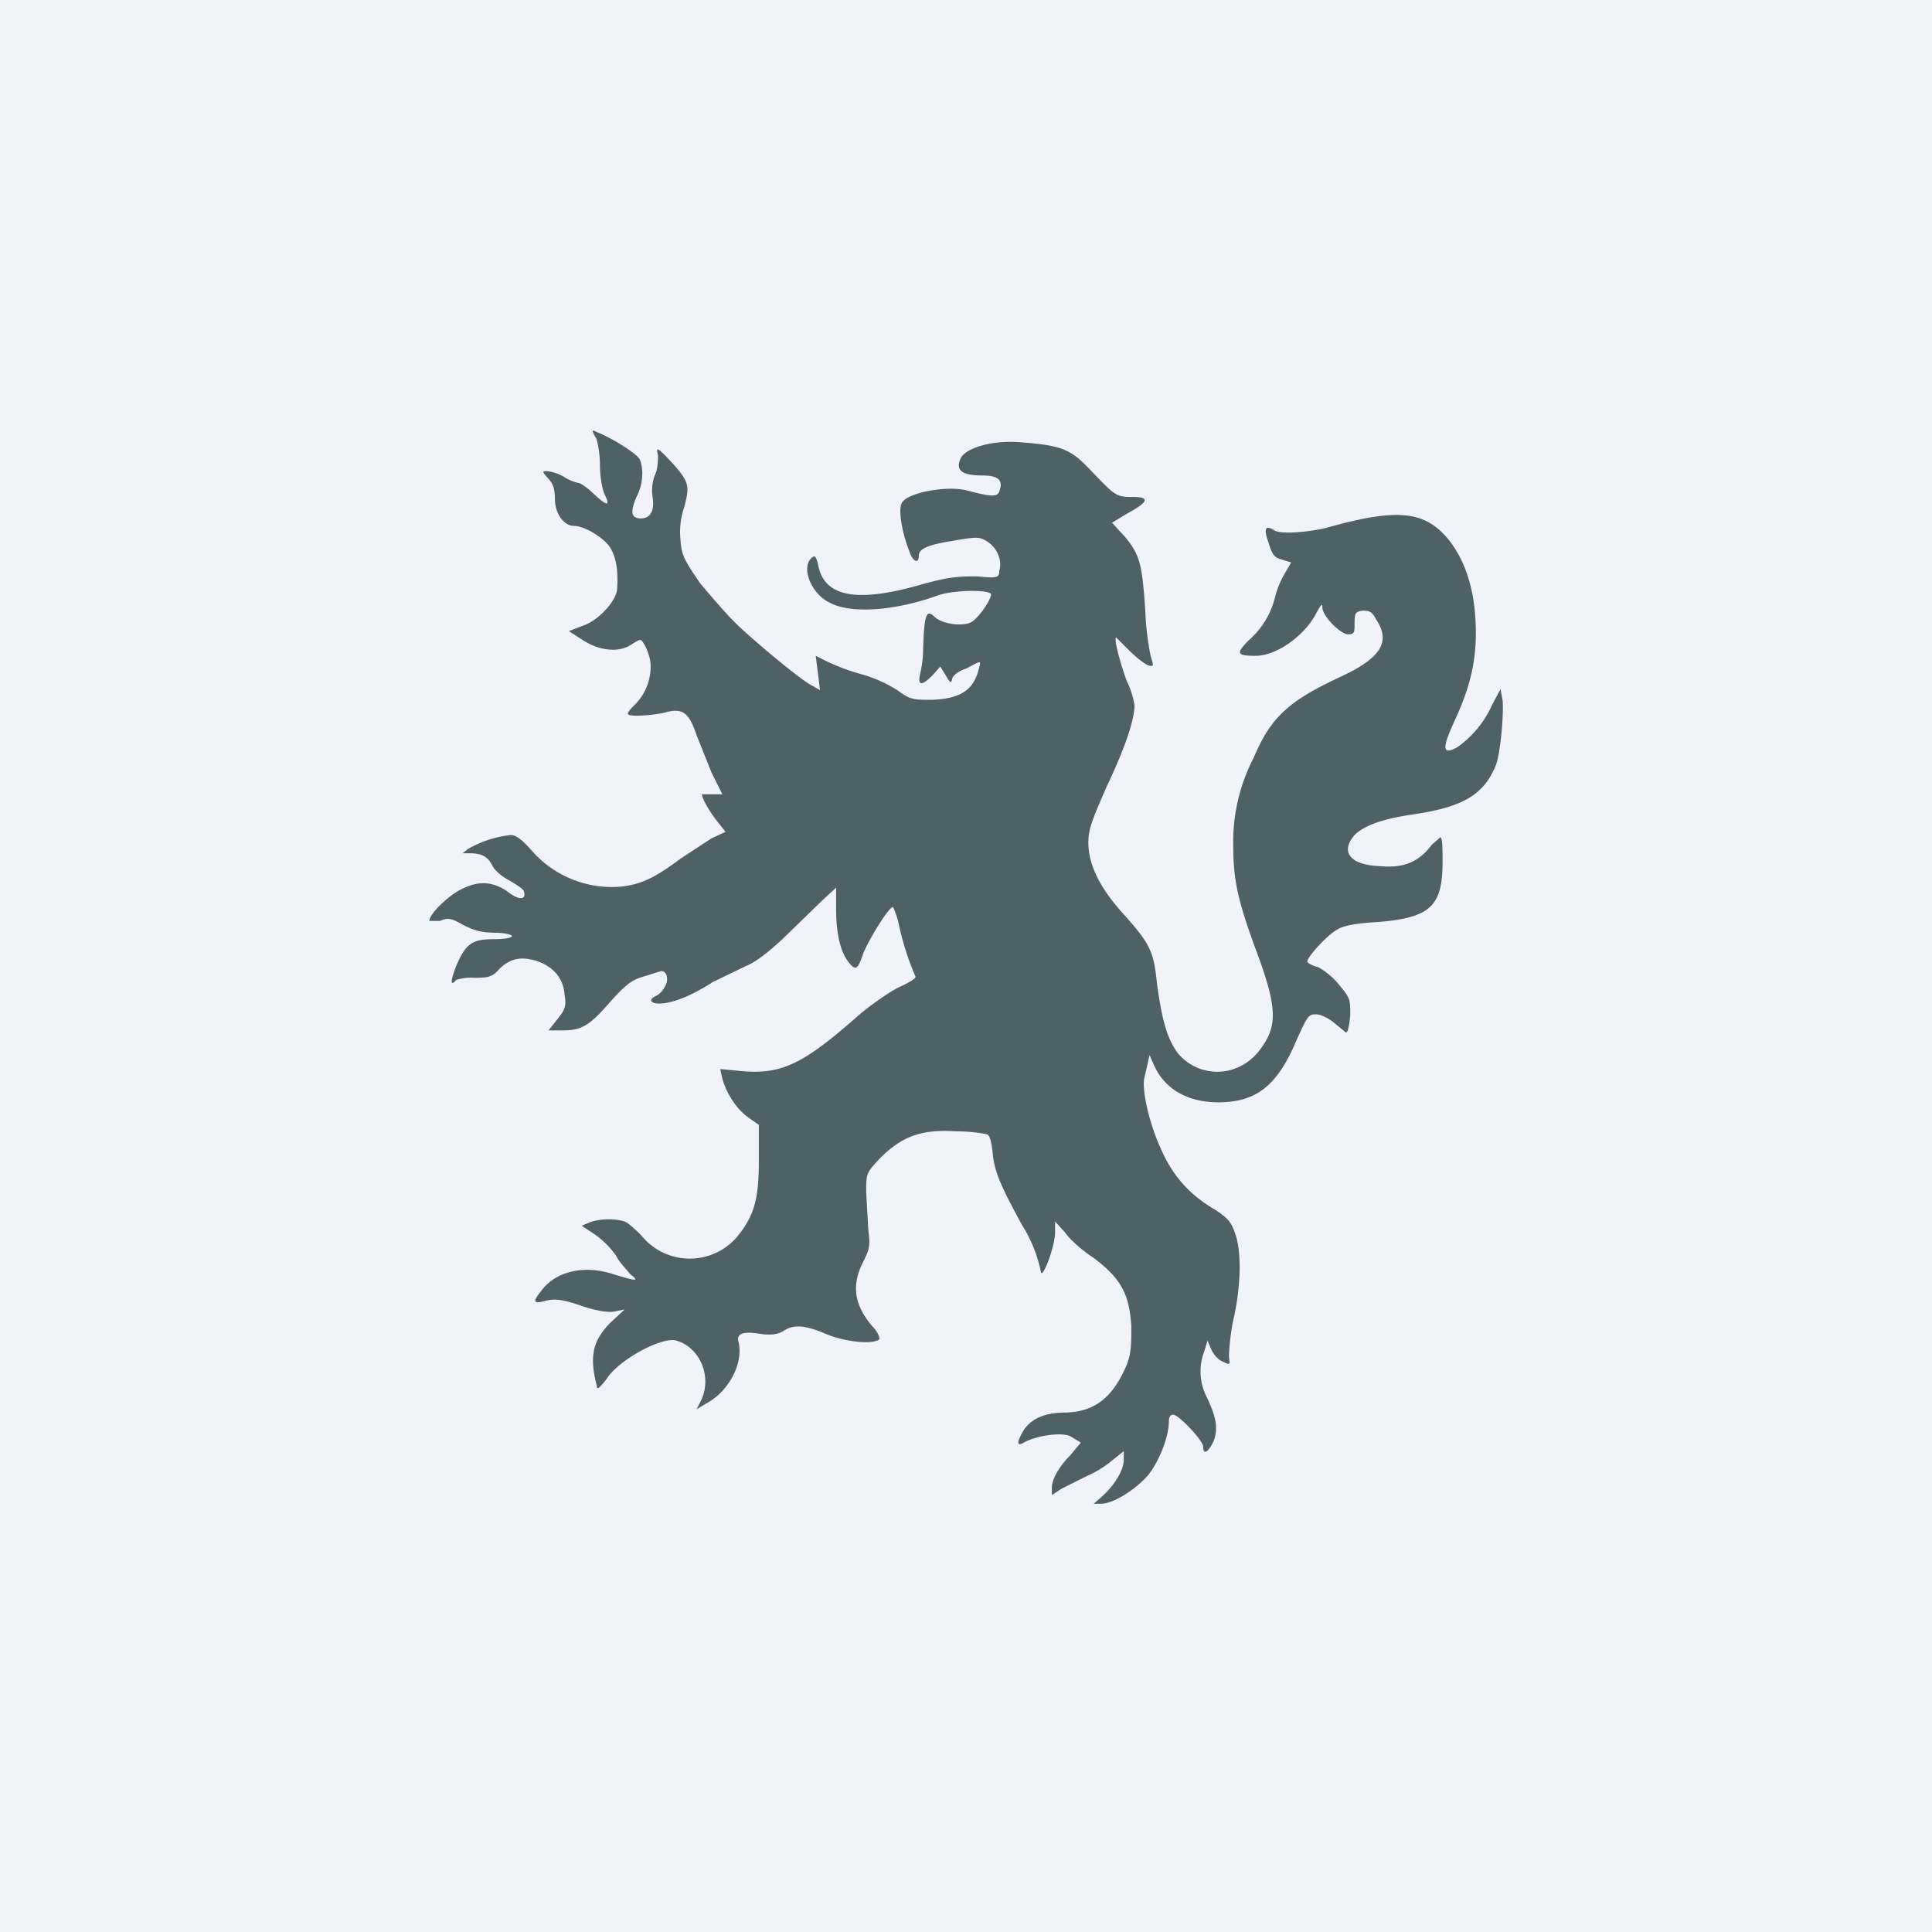 <!-- by TradingView --><svg width="18" height="18" viewBox="0 0 18 18" xmlns="http://www.w3.org/2000/svg"><path fill="#F0F3FA" d="M0 0h18v18H0z"/><path d="M5.55 4.07c.02.05.04.16.04.27 0 .1.02.21.04.26.06.12.03.12-.1 0-.05-.05-.12-.1-.14-.1a.42.42 0 0 1-.14-.06.43.43 0 0 0-.15-.05c-.05 0-.05 0 0 .06.05.05.07.1.07.2 0 .13.08.25.18.25.1 0 .29.12.34.21.05.09.07.2.06.37 0 .11-.17.3-.32.35l-.13.05.14.09c.16.1.34.11.45.03.08-.05.08-.05.11 0 .02.03.05.1.06.17a.5.5 0 0 1-.15.4c-.03.03-.06.06-.06.08 0 .03.2.02.34-.01.17-.05.23 0 .3.21l.14.35.1.2h-.19c0 .04.07.16.14.25l.08.1-.13.06-.29.19c-.24.18-.37.24-.55.26a.99.99 0 0 1-.84-.34c-.08-.09-.14-.14-.19-.14a1 1 0 0 0-.4.13l-.05.04h.07c.12 0 .17.04.21.12.02.04.09.1.15.13.07.04.13.08.14.1.03.09-.05.09-.16 0-.14-.09-.27-.1-.45 0-.12.07-.27.22-.27.28h.1c.07-.03.1-.03.22.04.1.05.17.07.3.07.08 0 .15.02.15.03 0 .02-.08.03-.17.03-.2 0-.26.04-.35.25-.05.13-.06.2 0 .13a.45.45 0 0 1 .17-.02c.13 0 .17-.01.23-.08.1-.1.2-.12.34-.08.16.05.26.16.27.32.02.11 0 .14-.07.23l-.08.1h.12c.18 0 .25-.03.45-.26.15-.17.21-.21.31-.24l.16-.05c.06-.02.09.08.04.15a.19.19 0 0 1-.08.08c-.07.03-.05.07.03.07.12 0 .3-.07.5-.2L6.95 9c.08-.03.2-.12.35-.26l.36-.35.13-.12v.2c0 .23.04.4.12.5.06.07.08.07.13-.08.05-.13.24-.44.28-.44 0 0 .04.08.06.19a2.6 2.6 0 0 0 .15.46c0 .02-.07.06-.16.1-.08.04-.24.15-.36.25-.52.46-.72.56-1.09.53l-.21-.02.02.09c.04.14.13.28.24.36l.1.07v.33c0 .36-.04.51-.2.71a.58.58 0 0 1-.86.03 1.09 1.09 0 0 0-.17-.16c-.08-.04-.25-.04-.35 0l-.07.03.12.08a.8.8 0 0 1 .2.2c.03.06.1.13.13.17.09.07.07.07-.16 0-.28-.09-.54-.02-.67.16-.08.1-.07.12.04.09.08-.02.14-.02.32.04.14.05.26.07.32.06l.1-.02-.13.12c-.17.17-.2.32-.13.59 0 .04.02.03.09-.06.11-.18.52-.4.65-.36.22.06.34.34.23.56l-.04.08.1-.06c.2-.11.34-.37.29-.57-.02-.08.05-.1.22-.07.1.01.15 0 .2-.03.09-.06.19-.06.4.03.17.07.42.1.49.05.01 0 0-.06-.06-.12-.17-.2-.2-.38-.09-.6.06-.12.07-.15.05-.3l-.02-.35c0-.18 0-.18.13-.32.2-.2.38-.27.7-.25.14 0 .27.02.3.03.02.01.04.07.05.19.02.17.08.3.27.65a1.31 1.31 0 0 1 .18.45c.03.02.13-.26.13-.38v-.1l.09.1c.04.06.16.17.27.24.25.19.33.33.35.63 0 .18 0 .25-.04.36-.13.31-.3.44-.56.45-.2 0-.32.05-.4.16-.07.12-.07.16 0 .12.1-.06.34-.1.43-.06l.1.06-.1.12c-.1.1-.17.22-.17.3v.07l.09-.06.24-.12a1 1 0 0 0 .24-.15l.1-.08v.08c0 .1-.09.24-.2.34l-.08.07h.07c.11 0 .32-.13.44-.27.1-.13.19-.35.19-.5 0-.03.01-.06.04-.06.05 0 .28.24.28.3 0 .08.05.05.1-.06.04-.12.02-.22-.07-.41a.52.52 0 0 1-.02-.42l.03-.1.03.07c.02.05.06.1.1.12.08.04.08.04.07-.04 0-.04.01-.2.04-.34.07-.3.08-.63.02-.8-.04-.12-.07-.15-.19-.23-.24-.14-.4-.32-.51-.58-.1-.22-.17-.52-.15-.64l.03-.13.02-.09.04.09c.1.23.32.35.6.35.35 0 .55-.15.73-.58.1-.22.11-.24.18-.24.04 0 .11.03.17.08l.11.09c.02 0 .03-.07.04-.16 0-.15 0-.16-.1-.28a.67.67 0 0 0-.2-.17c-.05-.01-.1-.04-.1-.05 0-.05.2-.26.28-.3.06-.04.2-.06.38-.07.49-.04.6-.15.6-.56 0-.12 0-.22-.02-.23l-.08.07c-.12.16-.26.22-.48.2-.29-.01-.38-.14-.23-.3.09-.08.25-.14.52-.18.49-.07.68-.19.79-.47.04-.12.07-.45.06-.59l-.02-.11-.08.15a.96.96 0 0 1-.32.39c-.14.08-.15.02-.03-.24.14-.3.2-.54.2-.82 0-.38-.09-.67-.26-.88-.22-.26-.47-.29-1.14-.1-.18.04-.42.06-.48.02-.08-.05-.1-.02-.05.12.03.1.05.13.11.15l.1.03-.07.12a.86.86 0 0 0-.08.2.77.77 0 0 1-.24.4c-.13.13-.12.15.06.15.2 0 .47-.2.57-.41.04-.07.05-.08.05-.04 0 .08.17.25.24.25.06 0 .06-.02.06-.1 0-.1.01-.11.07-.12.06 0 .09 0 .13.08.14.21.05.36-.34.54-.47.22-.64.37-.8.75a1.7 1.7 0 0 0-.19.82c0 .31.04.5.2.94.2.53.22.72.07.93-.19.29-.57.31-.78.07-.1-.13-.15-.29-.2-.65-.03-.3-.06-.37-.3-.64-.23-.25-.34-.47-.34-.68 0-.12.03-.2.17-.52.18-.38.26-.63.26-.76a.79.79 0 0 0-.07-.22c-.05-.13-.13-.41-.1-.41l.12.12c.07.07.15.13.18.14.05.01.05.01.02-.09a2.62 2.62 0 0 1-.05-.43c-.03-.43-.05-.51-.19-.68l-.12-.13.15-.09c.2-.11.2-.15.04-.15-.15 0-.16-.01-.38-.24-.19-.2-.26-.24-.67-.27-.25-.02-.5.05-.55.15-.05.11.01.16.2.16.15 0 .2.04.16.15-.02.05-.07.05-.3-.01-.18-.05-.57.02-.61.12-.03.06 0 .26.07.44.03.1.09.13.09.05 0-.06.06-.1.31-.14.23-.04.25-.04.32 0 .1.06.15.18.12.28 0 .06-.02.07-.2.05-.17 0-.26 0-.54.08-.6.17-.9.11-.95-.2-.02-.07-.03-.08-.06-.05-.1.09 0 .34.18.42.2.1.6.07.99-.07.13-.05.45-.06.5-.02.02.03-.09.2-.17.26-.07.05-.27.03-.35-.04-.08-.08-.1-.03-.11.32 0 .08-.02.18-.03.22-.02.1.02.1.12 0l.07-.08.05.08c.04.07.05.08.06.04 0-.03.06-.08.13-.1.15-.08.14-.08.12 0-.05.2-.17.28-.44.29-.17 0-.2 0-.32-.09a1.27 1.27 0 0 0-.34-.15 1.92 1.92 0 0 1-.32-.12l-.1-.05.02.16.02.16-.07-.04c-.1-.05-.44-.33-.67-.54-.11-.1-.28-.3-.38-.42-.15-.22-.17-.26-.18-.4-.01-.1 0-.2.03-.29.06-.21.05-.25-.1-.42-.15-.16-.16-.16-.14-.08 0 .05 0 .13-.03.19a.4.4 0 0 0-.02.2c.02.13-.02.2-.11.2s-.1-.06-.04-.2c.06-.11.07-.26.03-.35-.02-.05-.26-.2-.39-.25-.06-.03-.06-.03-.02.05Z" fill="#4F6067"/></svg>